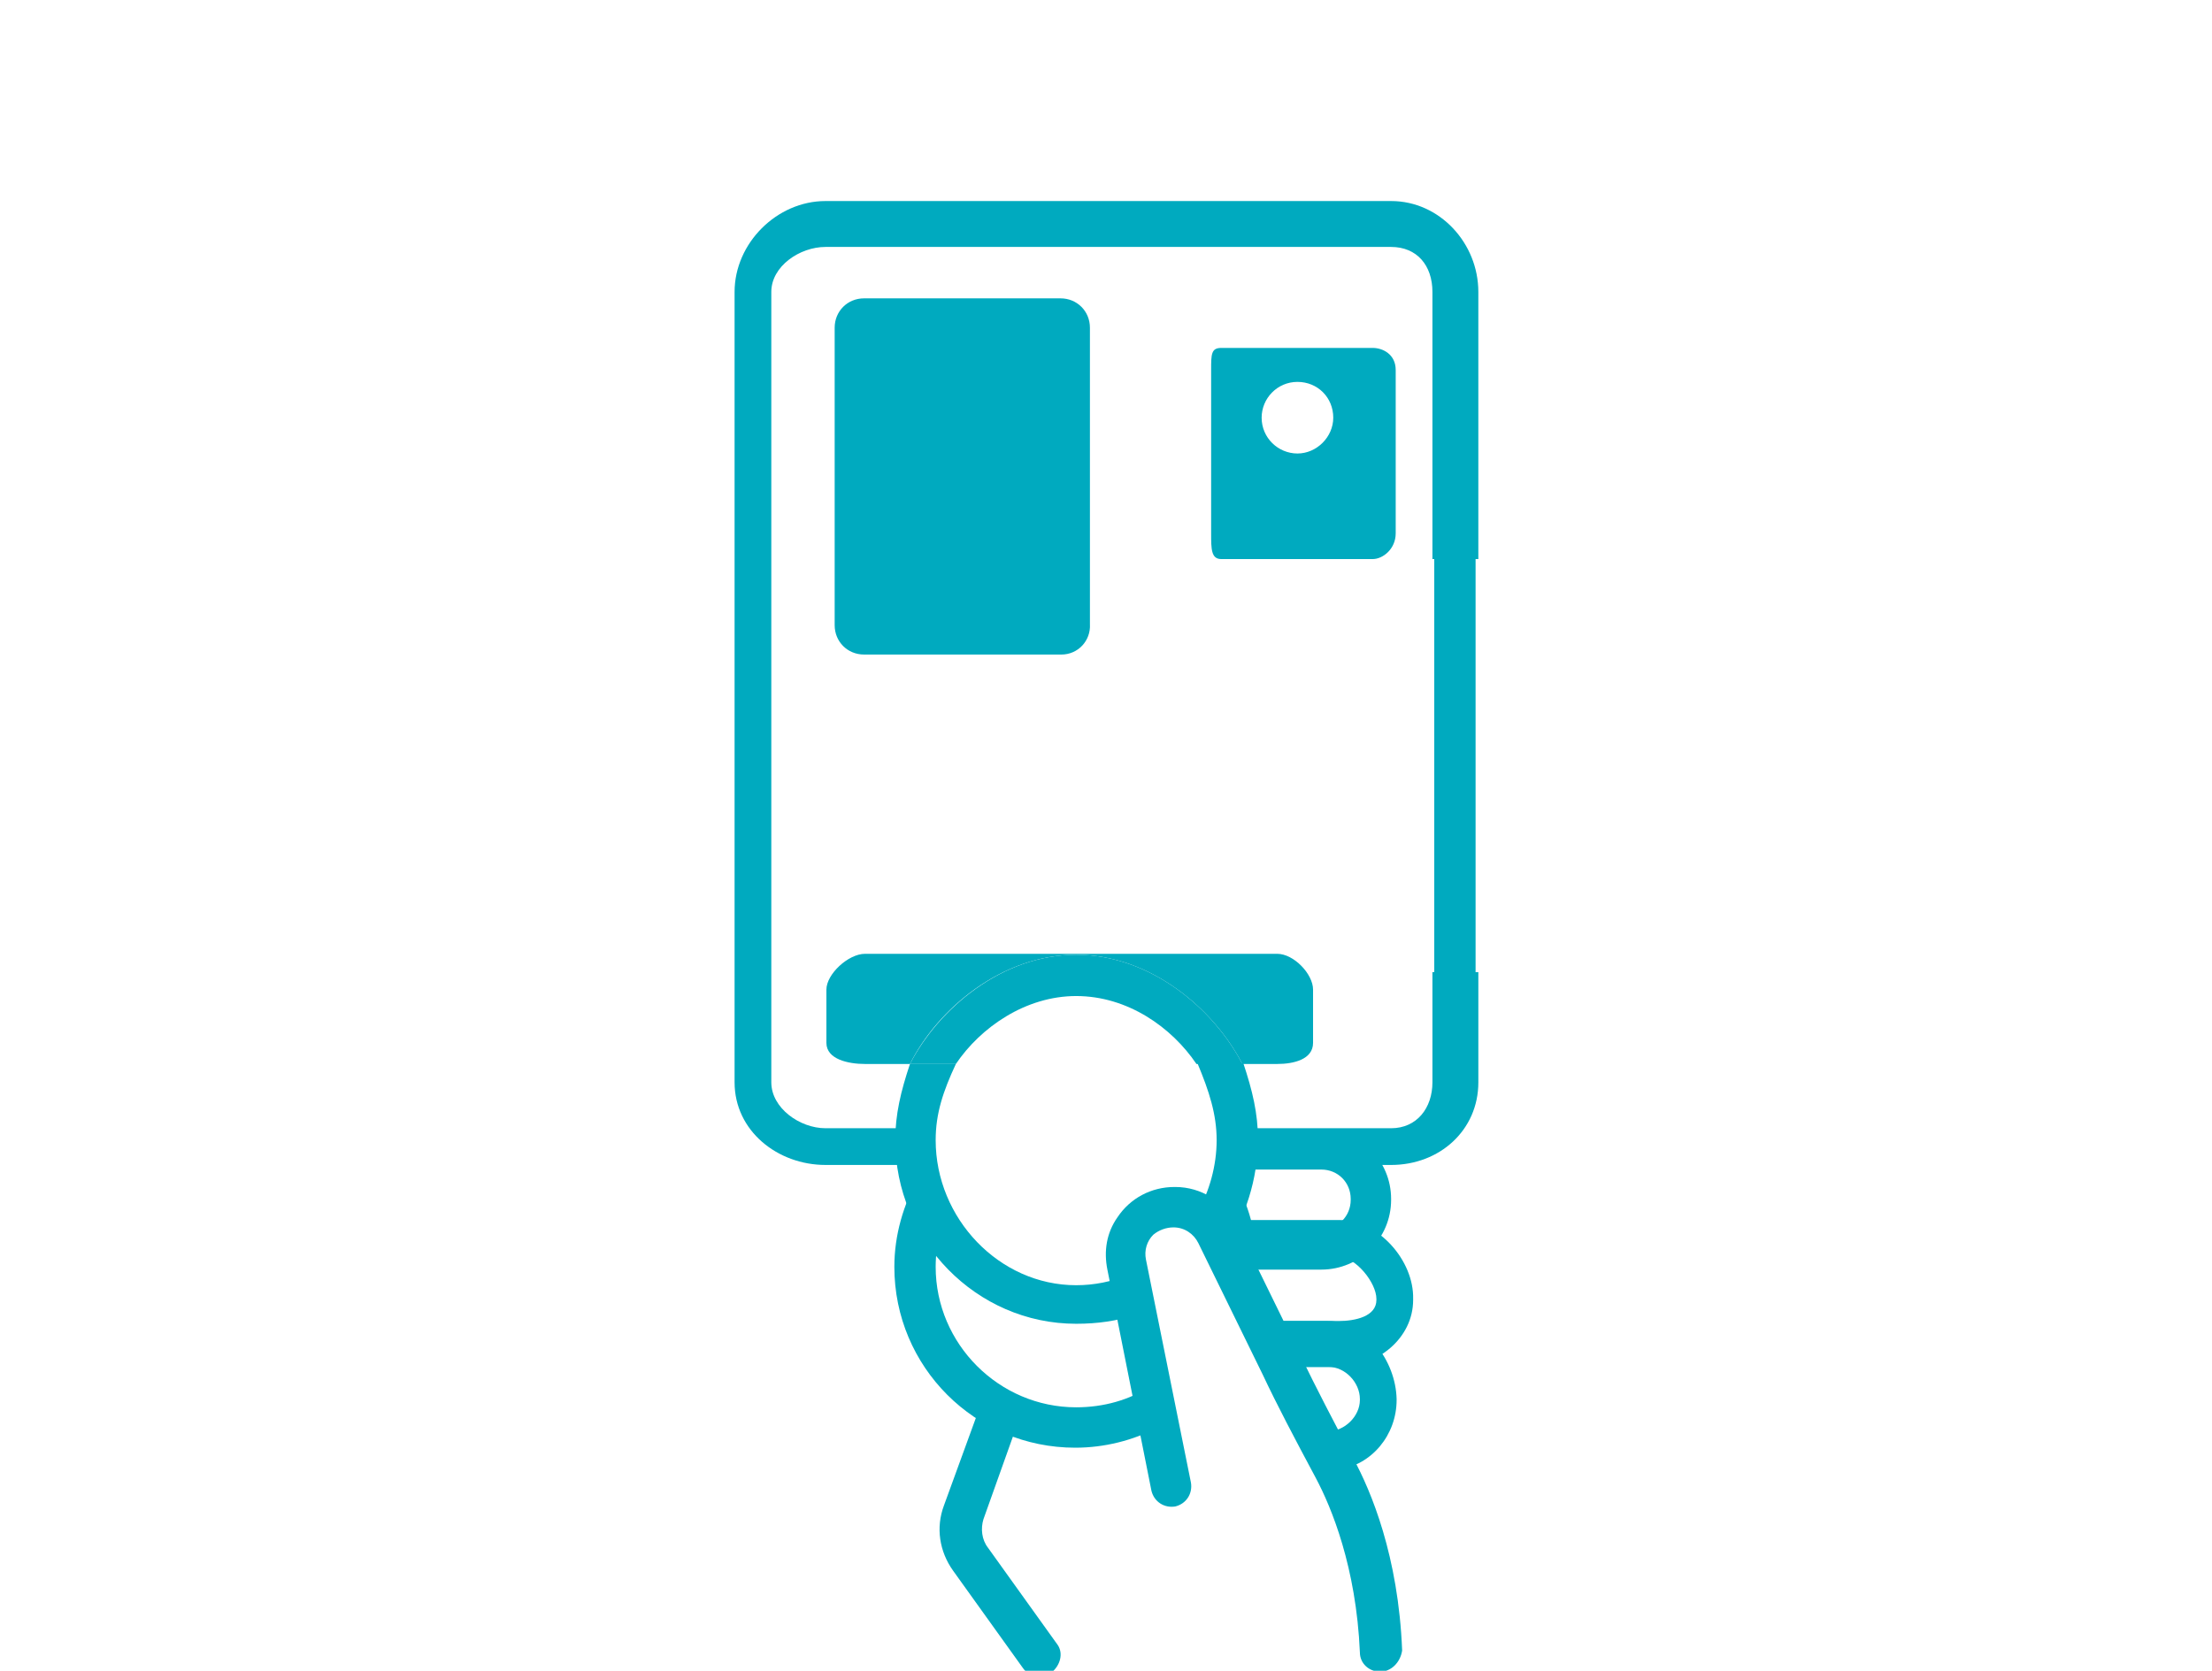 <?xml version="1.0" encoding="utf-8"?>
<!-- Generator: Adobe Illustrator 17.1.0, SVG Export Plug-In . SVG Version: 6.00 Build 0)  -->
<!DOCTYPE svg PUBLIC "-//W3C//DTD SVG 1.1//EN" "http://www.w3.org/Graphics/SVG/1.1/DTD/svg11.dtd">
<svg version="1.1" id="Warstwa_1" xmlns="http://www.w3.org/2000/svg" xmlns:xlink="http://www.w3.org/1999/xlink" x="0px" y="0px"
	 viewBox="0 -25 240.9 182" enable-background="new 0 -13.6 240.9 182" xml:space="preserve">
<g>
	<g>
		<path fill="#00AABF" d="M115.6,46.3H94.1c-1.8,0-3.2-1.4-3.2-3.2V10.7c0-1.8,1.4-3.2,3.2-3.2h21.4c1.8,0,3.2,1.4,3.2,3.2V43
			C118.8,44.8,117.4,46.3,115.6,46.3z"/>
	</g>
	<path fill="#00AABF" d="M149.5,12.9h-16.5c-1.1,0-1.1,0.7-1.1,2.4v17.8c0,1.7,0,2.8,1.1,2.8h16.5c1.1,0,2.5-1.1,2.5-2.8V15.3
		C152,13.6,150.6,12.9,149.5,12.9z M141.3,24.4c-2.1,0-3.9-1.7-3.9-3.9c0-2.1,1.7-3.9,3.9-3.9s3.9,1.7,3.9,3.9
		C145.2,22.6,143.4,24.4,141.3,24.4z"/>
	<path fill="#00AABF" d="M143.9,113.3h-10.4l1.1-15.3h9.3c4.2,0,7.6,3.4,7.6,7.6v0.1C151.5,109.9,148.1,113.3,143.9,113.3z
		 M134.1,108.9h9.8c1.8,0,3.2-1.4,3.2-3.2v-0.1c0-1.8-1.4-3.2-3.2-3.2h-9.8V108.9z"/>
	<path fill="#00AABF" d="M114.5,157.2c-1,0.7-2.4,0.5-3.1-0.5l-7.6-10.6c-1.5-2.1-1.9-4.7-1-7.1l4.7-12.9l4.2,1.5l-4.6,12.9
		c-0.3,1-0.2,2.2,0.5,3.1l7.6,10.6C115.8,155.1,115.5,156.4,114.5,157.2L114.5,157.2z"/>
	<g>
		<path fill="#00AABF" d="M151.5-3.1H89.9c-5.3,0-9.9,4.6-9.9,9.9v86.1c0,5.3,4.7,9,9.9,9h10c-0.1-1-0.2-1.6-0.2-2.5
			c0-0.6,0-1.5,0.1-1.5h-9.9c-2.8,0-5.9-2.2-5.9-5V6.8c0-2.8,3.1-4.9,5.9-4.9h61.6c2.8,0,4.5,2,4.5,4.9v29.1h5V6.8
			C161,1.5,156.8-3.1,151.5-3.1z"/>
		<path fill="#00AABF" d="M156,92.9c0,2.8-1.7,5-4.5,5h-16.9c0.1,0,0.1,0.9,0.1,1.5c0,0.9-0.1,1.5-0.2,2.5h17c5.3,0,9.5-3.8,9.5-9
			v-12h-5V92.9z"/>
	</g>
	<g>
		<path fill="#00AABF" d="M125.3,126c-2.3,1.5-5.1,2.3-8.1,2.3c-8.4,0-15.3-6.9-15.3-15.3c0-1.4,0.2-2.7,0.5-3.9
			c-1.1-1.8-1.9-3.7-2.4-5.8c-1.6,2.9-2.6,6.2-2.6,9.7c0,10.9,8.8,19.7,19.7,19.7c3.2,0,6.3-0.8,9-2.2L125.3,126z"/>
		<path fill="#00AABF" d="M132.5,109.6l3.9,7.9c0.3-1.5,0.5-3,0.5-4.5c0-3.5-0.9-6.9-2.6-9.7c-0.4,2-1.2,3.9-2.2,5.6
			C132.2,109.1,132.4,109.3,132.5,109.6z"/>
	</g>
	<path fill="#00AABF" d="M139.1,78.9H94.2c-1.8,0-4.2,2.2-4.2,3.9v5.8c0,1.8,2.4,2.3,4.2,2.3h4.9c3-6,10-11.9,18.1-11.9
		c8.1,0,15,5.9,18.1,11.9h3.8c1.8,0,3.9-0.5,3.9-2.3v-5.8C143,81.1,140.9,78.9,139.1,78.9z"/>
	<path fill="#00AABF" d="M97.5,99.2c0,10.9,8.8,20,19.7,20c2.3,0,4.5-0.3,6.5-1l-0.9-4.3c-1.7,0.7-3.6,1.1-5.6,1.1
		c-8.4,0-15.3-7.3-15.3-15.8c0-2.9,0.8-5.3,2.2-8.3h-5C98.1,93.9,97.5,96.4,97.5,99.2z"/>
	<path fill="#00AABF" d="M132.5,99.2c0,2.8-0.8,5.6-2.1,7.9c0.9,0.5,1.6,1.4,2.1,2.3l0.8,1.6c2.3-3.2,3.7-7.6,3.7-11.9
		c0-2.8-0.6-5.3-1.6-8.3h-5C131.7,93.9,132.5,96.4,132.5,99.2z"/>
	<path fill="#00AABF" d="M117.2,79c-8.1,0-15,5.9-18.1,11.9h5c2.7-4,7.6-7.4,13.1-7.4c5.6,0,10.4,3.4,13.1,7.4h5
		C132.2,84.9,125.3,79,117.2,79z"/>
	<path fill="#00AABF" d="M145.9,107.9h-13.9c0.2,1,0.2,0.9,0.3,1.2l3.6,8.1v-5.3h9.9c1.8,0,4.1,2.8,4.1,4.6v0.1
		c0,1.8-2.3,2.3-4.1,2.3h-8.5l2,4.3c0.1,0.1,0.1,0.7,0.2,0.7h6.3c4.2,0,8.1-3.1,8.1-7.3v-0.1C154,112.3,150.1,107.9,145.9,107.9z"/>
	<path fill="#00AABF" d="M144.6,118.9h-6.6l2,4.4c0.1,0.1,0.1,0.6,0.2,0.6h4.5c1.8,0,3.4,1.7,3.4,3.5v0.1c0,1.8-1.7,3.4-3.4,3.4
		h-1.2c0.8,1,1.4,2.8,2.2,4.2c3.7-0.5,6.4-3.8,6.4-7.6v-0.1C152,123.2,148.8,118.9,144.6,118.9z"/>
	<path fill="#00AABF" d="M150.3,157.1L150.3,157.1c-1.2,0-2.2-0.9-2.2-2.1c-0.4-9.3-3.1-15.8-4.8-19c-2.3-4.3-4.2-7.9-5.8-11.3
		l-7-14.3c-0.5-1-1.5-1.7-2.7-1.7h0c-0.8,0-1.6,0.3-2.2,0.8c-0.7,0.7-1,1.7-0.8,2.7l4.9,24.3c0.2,1.2-0.5,2.3-1.7,2.6l0,0
		c-1.2,0.2-2.3-0.5-2.6-1.7l-4.8-24.1c-0.4-2-0.1-4,1.1-5.7c1.4-2.1,3.7-3.3,6.2-3.3h0.1c2.8,0,5.4,1.6,6.7,4.2l7,14.3
		c1.6,3.3,3.4,6.8,5.7,11.1c1.9,3.5,4.9,10.6,5.3,20.9C152.5,156.1,151.5,157.1,150.3,157.1z"/>
	<rect x="156.2" y="29.4" fill="#00AABF" width="4.5" height="56.2"/>
</g>
</svg>
